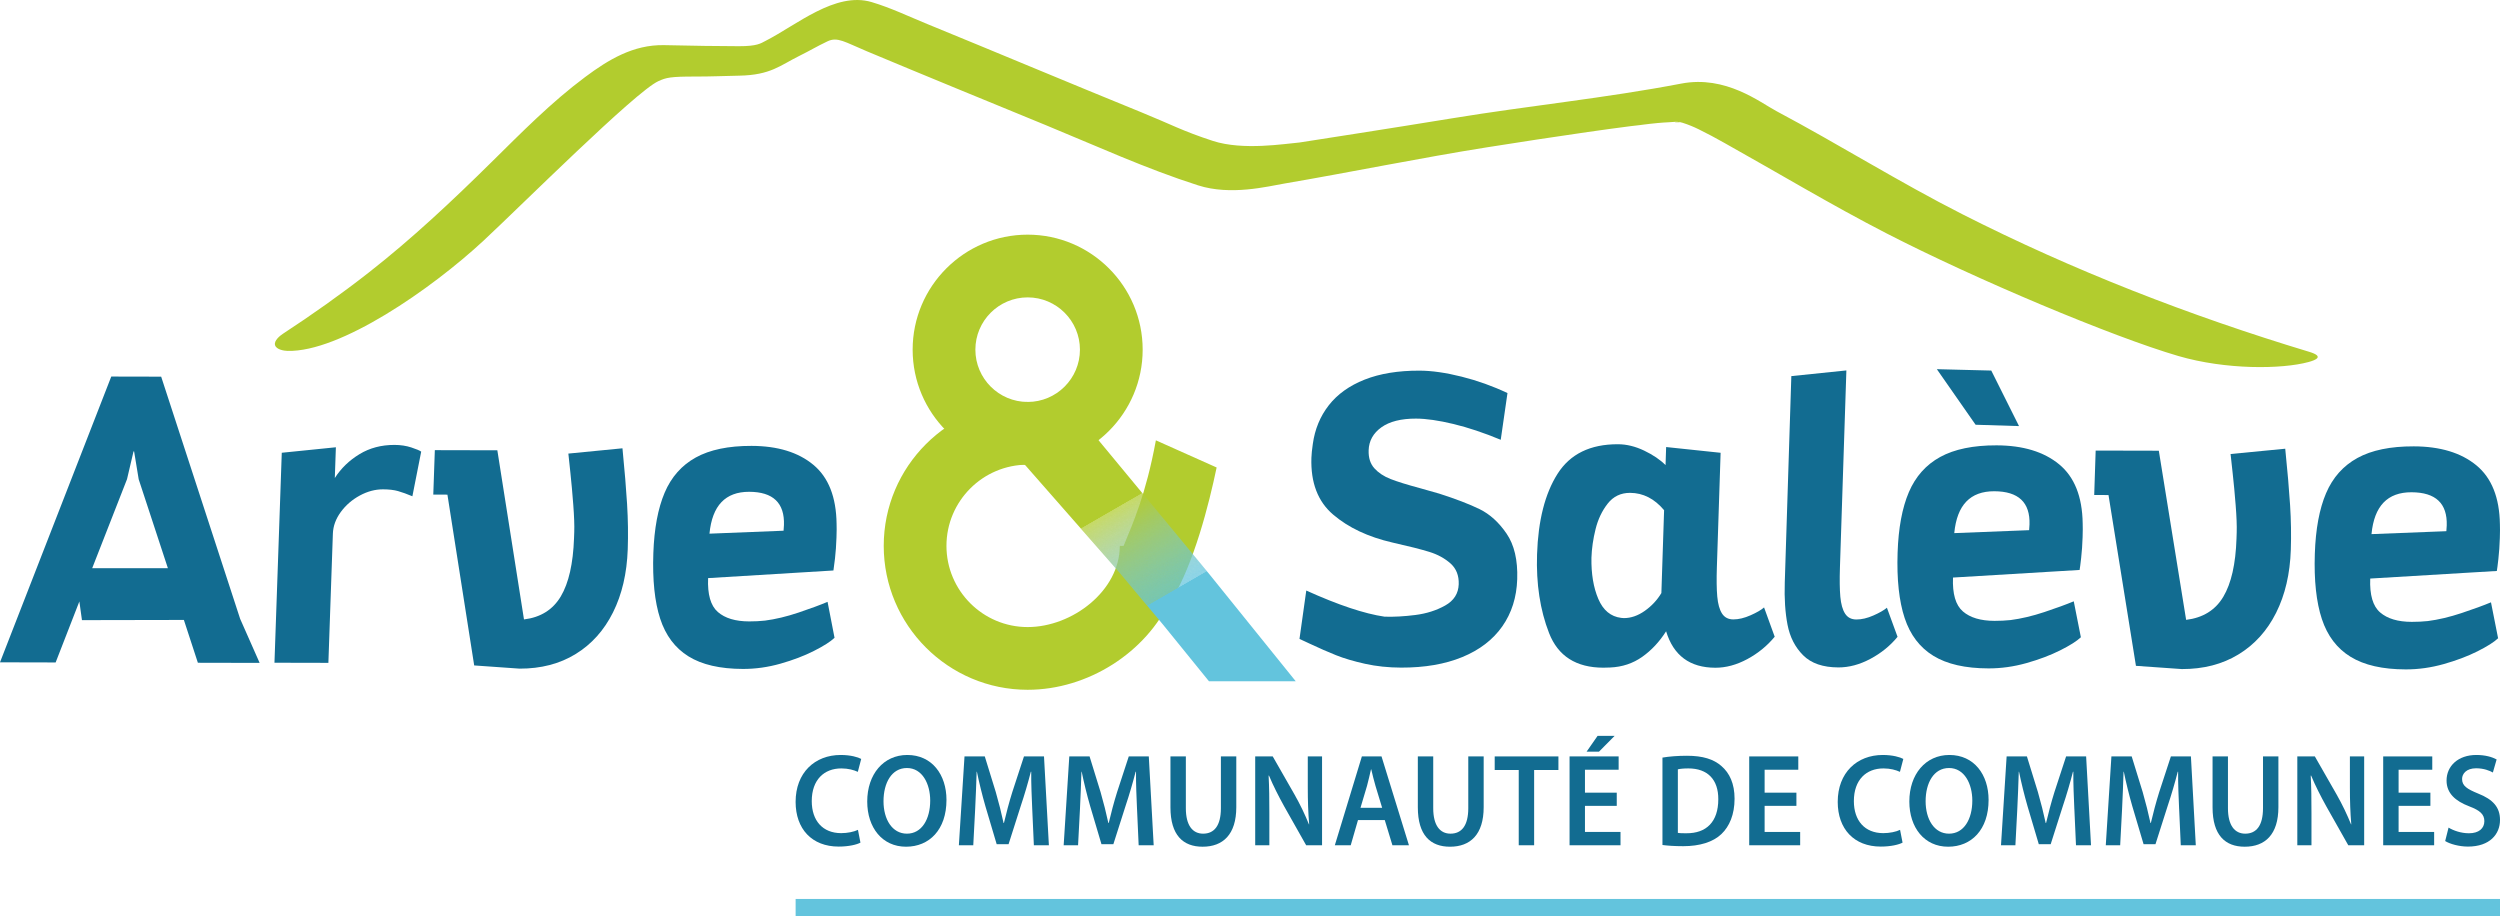 <?xml version="1.0" encoding="UTF-8"?>
<svg id="Calque_1" data-name="Calque 1" xmlns="http://www.w3.org/2000/svg" xmlns:xlink="http://www.w3.org/1999/xlink" viewBox="0 0 416.93 152.786">
  <defs>
    <clipPath id="clippath">
      <polygon points="194.784 87.406 180.569 70.232 170.69 77.247 186.902 95.723 193.936 104.142 201.619 113.612 216.088 113.612 201.819 95.924 194.784 87.406" style="fill: none;"/>
    </clipPath>
  </defs>
  <path d="M80.701,40.078c6.062-5.633,25.334-24.859,29.106-26.548,1.291-.578,1.902-.772,6.23-.764,2.416,.005,4.853-.1,7.271-.148,5.227-.102,6.797-1.713,9.99-3.293,1.93-.955,2.763-1.505,4.706-2.433,1.669-.797,2.88,.116,6.543,1.651,9.921,4.157,19.88,8.224,29.829,12.315,8.412,3.46,16.764,7.287,25.434,10.055,5.456,1.742,11.54,.185,14.391-.302,10.846-1.852,22.913-4.32,33.781-6.041,5.609-.888,11.221-1.754,16.842-2.558,2.375-.34,4.752-.669,7.132-.974,.971-.125,1.958-.2,2.924-.36-1.921,.319-.333,.04,.138-.011,.48-.052,.959-.102,1.439-.149,1.258-.122,2.525-.142,3.78-.257-2.98,.271,2.562,.063-.585,.003,.178,.003,.355,.025,.532,.046-1.253-.148-.253-.039,.443,.174,.483,.148,.956,.329,1.424,.519,.148,.06,1.063,.459,.59,.247-.448-.201,.481,.229,.66,.316,1.444,.702,2.855,1.473,4.257,2.257,9.012,5.036,17.844,10.354,27.028,15.081,14.878,7.658,37.714,17.259,48.703,20.469,7.913,2.312,17.221,2.222,21.715,1.003,1.233-.335,2.657-.933,.105-1.703-19.902-6.009-39.33-13.549-57.875-22.962-10.538-5.349-20.535-11.625-30.957-17.169-2.76-1.468-8.457-6.026-15.88-4.603-12.652,2.425-25.509,3.702-38.218,5.791-9.458,1.555-25.46,4.035-25.46,4.035-2.401,.2-9.408,1.377-14.441-.263-5.104-1.663-6.914-2.731-11.886-4.754-11.933-4.855-23.806-9.853-35.729-14.732-3.058-1.251-6.138-2.731-9.311-3.671-6.052-1.793-12.55,3.88-17.747,6.508-.71,.359-1.293,.862-4.397,.853-1.31-.004-3.93-.025-5.734-.051-2.26-.033-4.52-.093-6.781-.128-5.071-.078-9.187,2.399-13.094,5.31-5.655,4.212-10.614,9.254-15.621,14.194-6.552,6.466-13.258,12.774-20.516,18.449-4.607,3.602-9.381,6.982-14.276,10.182-.474,.31-1.521,1.133-1.319,1.885,.205,.764,1.514,.958,2.085,.973,8.743,.232,23.938-10.253,32.749-18.44Z" style="fill: #b2cc2e;"/>
  <g>
    <g>
      <path d="M0,110.455L18.556,62.798l8.322,.018,13.17,40.386,3.251,7.35-10.299-.022-2.334-7.142-16.997,.033-.433-3.118-3.957,10.175-9.279-.022Zm23.128-30.533l-.763-4.643h-.096l-1.087,4.639-5.809,14.845,12.626-.006-4.872-14.835Z" style="fill: #126c91;"/>
      <path d="M66.412,81.906c-.694-.198-1.542-.297-2.54-.299-1.297-.002-2.584,.34-3.863,1.031-1.278,.692-2.337,1.605-3.173,2.747s-1.277,2.346-1.321,3.615l-.749,21.545-8.992-.02,1.218-35.017,9.024-.916-.178,5.128c1.034-1.615,2.403-2.939,4.108-3.973,1.704-1.039,3.651-1.552,5.842-1.548,1.02,.002,1.954,.143,2.806,.422,.851,.279,1.401,.513,1.65,.699l-1.47,7.444c-.88-.371-1.668-.656-2.361-.855Z" style="fill: #126c91;"/>
      <path d="M104.583,84.119c.156,2.564,.19,5.057,.107,7.483-.141,4.018-.958,7.525-2.454,10.523-1.497,3-3.575,5.318-6.235,6.949-2.662,1.635-5.778,2.444-9.348,2.436l-7.571-.534-4.464-28.484-2.358-.006,.258-7.413,10.425,.024,4.442,28.207c2.776-.34,4.823-1.623,6.144-3.847,1.322-2.226,2.055-5.462,2.203-9.711l.037-1.041c.038-1.083-.016-2.591-.163-4.521-.145-1.929-.307-3.711-.482-5.352-.177-1.639-.289-2.703-.338-3.187l9.023-.882c.361,3.674,.619,6.792,.775,9.356Z" style="fill: #126c91;"/>
      <path d="M119.714,102.062c1.198,1.041,2.934,1.566,5.209,1.572,.935,.002,1.818-.043,2.65-.134,1.751-.226,3.617-.672,5.596-1.338,1.978-.666,3.593-1.261,4.845-1.79l1.163,5.996c-.682,.646-1.829,1.377-3.44,2.189-1.613,.817-3.464,1.523-5.559,2.12-2.093,.597-4.182,.888-6.264,.884-3.827-.008-6.859-.707-9.094-2.098-2.239-1.391-3.814-3.491-4.725-6.297-.912-2.808-1.291-6.44-1.136-10.898,.143-4.11,.771-7.474,1.883-10.093,1.111-2.617,2.841-4.574,5.194-5.876,2.35-1.299,5.451-1.945,9.298-1.937,4.358,.01,7.796,1.063,10.317,3.161,2.521,2.096,3.81,5.371,3.868,9.827,.024,.532,.016,1.305-.018,2.322-.043,1.246-.126,2.401-.246,3.462-.122,1.063-.21,1.731-.261,2.008l-20.9,1.271c-.115,2.725,.425,4.607,1.621,5.65Zm11.027-14.486c.128-3.694-1.805-5.55-5.801-5.558-1.978-.004-3.516,.57-4.62,1.723-1.103,1.151-1.771,2.904-2.001,5.259l12.357-.491c.027-.208,.051-.519,.065-.933Z" style="fill: #126c91;"/>
    </g>
    <path d="M230.919,102.845c1.566,.049,3.277-.045,5.132-.283,1.855-.236,3.509-.766,4.963-1.58s2.208-1.998,2.259-3.546c.049-1.454-.409-2.611-1.367-3.468-.961-.853-2.138-1.499-3.529-1.929-1.393-.432-3.444-.949-6.151-1.558-4.053-.931-7.352-2.487-9.9-4.666-2.55-2.175-3.756-5.33-3.621-9.464,.02-.623,.1-1.397,.236-2.32,.34-2.448,1.224-4.593,2.66-6.438,1.436-1.841,3.426-3.269,5.971-4.281,2.546-1.008,5.593-1.509,9.136-1.499,2.061,.004,4.411,.338,7.055,1.004,2.639,.662,5.189,1.574,7.641,2.735l-1.124,7.792c-2.798-1.161-5.428-2.041-7.888-2.635-2.462-.593-4.542-.894-6.238-.898-2.491-.006-4.417,.481-5.782,1.456-1.362,.982-2.071,2.255-2.122,3.825-.041,1.246,.275,2.246,.949,3,.674,.749,1.572,1.348,2.696,1.79,1.124,.442,2.772,.953,4.941,1.536,1.536,.42,2.599,.721,3.193,.906,2.764,.886,5.002,1.745,6.715,2.58,1.711,.837,3.214,2.195,4.505,4.083,1.291,1.882,1.884,4.419,1.78,7.607-.098,3.024-.931,5.648-2.495,7.876-1.566,2.224-3.788,3.927-6.66,5.108-2.874,1.183-6.275,1.77-10.205,1.76-2.126-.006-4.134-.218-6.02-.637-1.888-.422-3.499-.896-4.835-1.432s-2.819-1.183-4.446-1.949l-1.65-.768,1.132-8.067c5.334,2.413,9.69,3.865,13.067,4.36Z" style="fill: #126c91;"/>
    <path d="M286.394,99.497c.11,1.236,.375,2.179,.792,2.825,.42,.65,1.049,.976,1.886,.978,.882,.002,1.839-.228,2.874-.688,1.035-.458,1.786-.896,2.25-1.31l1.774,4.888c-1.255,1.521-2.778,2.764-4.568,3.731-1.794,.963-3.572,1.444-5.332,1.44-4.252-.01-6.988-2.037-8.21-6.081-1.112,1.754-2.442,3.177-3.99,4.269-1.55,1.094-3.324,1.684-5.326,1.772-.259,.022-.646,.033-1.161,.031-4.531-.01-7.546-1.935-9.041-5.772-1.497-3.837-2.165-8.216-2.004-13.132,.185-5.658,1.326-10.134,3.419-13.431,2.096-3.299,5.452-4.941,10.069-4.929,1.44,.002,2.898,.358,4.379,1.065,1.479,.709,2.666,1.513,3.562,2.417l.098-3.016,9.085,.959-.623,19.05c-.067,2.055-.045,3.701,.065,4.935Zm-14.543-17.303c-1.548-.002-2.79,.595-3.733,1.794-.941,1.2-1.615,2.615-2.022,4.257-.407,1.635-.637,3.23-.688,4.778-.045,2.678,.336,4.965,1.145,6.861,.806,1.894,2.079,2.947,3.81,3.161l.452,.037c1.179,.002,2.342-.399,3.485-1.206,1.143-.804,2.067-1.796,2.772-2.971l.452-13.82c-1.613-1.921-3.505-2.884-5.672-2.89Z" style="fill: #126c91;"/>
    <path d="M306.915,99.513c.112,1.236,.375,2.177,.794,2.825s1.047,.973,1.884,.976c.882,.002,1.829-.222,2.841-.67,1.016-.448,1.766-.88,2.25-1.293l1.774,4.853c-1.23,1.501-2.743,2.725-4.533,3.678-1.792,.955-3.57,1.43-5.33,1.426-2.578-.006-4.538-.682-5.88-2.024s-2.208-3.035-2.603-5.079-.55-4.397-.462-7.051l1.094-34.429,9.181-.947-1.073,32.8c-.067,2.055-.047,3.701,.063,4.937Z" style="fill: #126c91;"/>
    <path d="M327.359,101.97c1.21,1.043,2.965,1.566,5.265,1.572,.945,.002,1.835-.043,2.678-.132,1.768-.228,3.652-.674,5.65-1.338,1.996-.666,3.627-1.261,4.892-1.788l1.187,5.994c-.686,.646-1.843,1.377-3.47,2.193-1.627,.813-3.497,1.519-5.611,2.116-2.114,.595-4.224,.89-6.328,.884-3.865-.008-6.931-.709-9.193-2.102-2.263-1.389-3.859-3.489-4.786-6.297-.929-2.806-1.322-6.438-1.175-10.894,.134-4.112,.76-7.476,1.876-10.095,1.118-2.617,2.863-4.574,5.236-5.876,2.373-1.299,5.501-1.943,9.389-1.935,4.403,.012,7.88,1.065,10.434,3.161,2.55,2.096,3.859,5.373,3.931,9.829,.024,.532,.02,1.305-.012,2.322-.041,1.246-.122,2.401-.242,3.464-.12,1.061-.208,1.731-.259,2.006l-21.114,1.267c-.108,2.725,.44,4.609,1.654,5.65Zm9.356-30.91l-7.242-.224-6.462-9.267,9.077,.23,4.627,9.26Zm1.749,16.421c.12-3.694-1.839-5.544-5.876-5.554-1.998-.004-3.552,.566-4.664,1.721-1.11,1.151-1.782,2.904-2.008,5.261l12.484-.491c.026-.208,.049-.519,.063-.937Z" style="fill: #126c91;"/>
    <path d="M381.921,84.194c.161,2.562,.204,5.057,.124,7.48-.13,4.018-.951,7.527-2.454,10.525-1.505,3-3.601,5.314-6.285,6.945-2.684,1.635-5.831,2.448-9.438,2.438l-7.652-.538-4.576-28.484-2.383-.006,.242-7.411,10.533,.024,4.554,28.209c2.802-.342,4.87-1.623,6.199-3.849,1.328-2.224,2.061-5.462,2.202-9.711l.033-1.039c.037-1.086-.022-2.593-.173-4.521-.151-1.927-.318-3.713-.501-5.354-.183-1.637-.297-2.701-.348-3.185l9.116-.882c.375,3.676,.642,6.794,.806,9.358Z" style="fill: #126c91;"/>
    <path d="M396.941,102.137c1.21,1.043,2.965,1.568,5.265,1.572,.945,.002,1.835-.043,2.678-.132,1.768-.226,3.652-.672,5.65-1.338,1.996-.666,3.627-1.261,4.892-1.788l1.187,5.994c-.686,.648-1.843,1.377-3.47,2.193-1.627,.815-3.497,1.519-5.611,2.116-2.114,.595-4.224,.89-6.328,.884-3.865-.008-6.931-.709-9.193-2.102-2.263-1.387-3.859-3.489-4.786-6.295-.929-2.808-1.322-6.44-1.175-10.896,.134-4.112,.76-7.476,1.876-10.093,1.118-2.619,2.863-4.576,5.236-5.876,2.373-1.301,5.501-1.945,9.389-1.935,4.403,.01,7.88,1.063,10.434,3.159,2.55,2.096,3.859,5.373,3.931,9.829,.024,.532,.02,1.305-.012,2.322-.041,1.246-.122,2.401-.242,3.464-.12,1.061-.208,1.731-.259,2.008l-21.114,1.265c-.108,2.725,.44,4.611,1.654,5.65Zm11.106-14.486c.12-3.694-1.839-5.546-5.876-5.556-1.998-.004-3.552,.566-4.664,1.721-1.11,1.153-1.782,2.904-2.008,5.261l12.484-.489c.026-.208,.049-.519,.063-.937Z" style="fill: #126c91;"/>
  </g>
  <g>
    <path d="M187.388,91.035h-.639c0,7.468-7.899,13.542-15.365,13.542s-13.541-6.075-13.541-13.543,6.075-13.541,13.541-13.541v-10.462c-13.234,0-24.002,10.767-24.002,24.002s10.768,24.004,24.002,24.004c10.074,0,19.769-6.242,23.829-15.059l.174,.128c3.74-6.192,6.213-15.914,7.514-22.142l-10.131-4.529c-1.677,9.134-3.879,13.915-5.381,17.599Z" style="fill: #b2cc2e;"/>
    <g style="clip-path: url(#clippath);">
      <polygon points="193.352 70.232 197.853 78.029 176.087 90.596 170.69 81.247 170.69 70.232 193.352 70.232" style="fill: #b2cc2e;"/>
      <rect x="174.424" y="84.307" width="25.133" height=".081" transform="translate(-17.122 104.796) rotate(-30)" style="fill: #b2cc2e;"/>
      <rect x="174.465" y="84.378" width="25.133" height=".081" transform="translate(-17.152 104.825) rotate(-30)" style="fill: #b1cc30;"/>
      <rect x="174.505" y="84.448" width="25.133" height=".081" transform="translate(-17.181 104.855) rotate(-30)" style="fill: #b1cc32;"/>
      <rect x="174.546" y="84.519" width="25.133" height=".081" transform="translate(-17.211 104.885) rotate(-30)" style="fill: #b1cc33;"/>
      <rect x="174.587" y="84.589" width="25.133" height=".081" transform="translate(-17.241 104.915) rotate(-30)" style="fill: #b0cc35;"/>
      <rect x="174.627" y="84.659" width="25.133" height=".081" transform="translate(-17.271 104.945) rotate(-30)" style="fill: #b0cc36;"/>
      <rect x="174.668" y="84.73" width="25.133" height=".081" transform="translate(-17.3 104.974) rotate(-30)" style="fill: #b0cc38;"/>
      <rect x="174.709" y="84.8" width="25.133" height=".081" transform="translate(-17.33 105.004) rotate(-30)" style="fill: #afcb39;"/>
      <rect x="174.749" y="84.871" width="25.133" height=".081" transform="translate(-17.36 105.034) rotate(-30)" style="fill: #afcb3b;"/>
      <rect x="174.79" y="84.941" width="25.133" height=".081" transform="translate(-17.39 105.063) rotate(-30)" style="fill: #afcb3c;"/>
      <rect x="174.83" y="85.011" width="25.133" height=".081" transform="translate(-17.419 105.094) rotate(-30)" style="fill: #aecb3e;"/>
      <rect x="174.871" y="85.082" width="25.133" height=".081" transform="translate(-17.449 105.123) rotate(-30)" style="fill: #aecb3f;"/>
      <rect x="174.912" y="85.152" width="25.133" height=".081" transform="translate(-17.479 105.153) rotate(-30)" style="fill: #aecb41;"/>
      <rect x="174.952" y="85.223" width="25.133" height=".081" transform="translate(-17.509 105.183) rotate(-30)" style="fill: #adcb42;"/>
      <rect x="174.993" y="85.293" width="25.133" height=".081" transform="translate(-17.539 105.212) rotate(-30)" style="fill: #adcb43;"/>
      <rect x="175.034" y="85.363" width="25.133" height=".081" transform="translate(-17.568 105.242) rotate(-30)" style="fill: #adcb45;"/>
      <rect x="175.074" y="85.434" width="25.133" height=".081" transform="translate(-17.598 105.271) rotate(-30)" style="fill: #accb46;"/>
      <rect x="175.115" y="85.504" width="25.133" height=".081" transform="translate(-17.628 105.302) rotate(-30)" style="fill: #accb47;"/>
      <rect x="175.156" y="85.575" width="25.133" height=".081" transform="translate(-17.658 105.331) rotate(-30)" style="fill: #accb49;"/>
      <rect x="175.196" y="85.645" width="25.133" height=".081" transform="translate(-17.687 105.361) rotate(-30)" style="fill: #abcb4a;"/>
      <rect x="175.237" y="85.715" width="25.133" height=".081" transform="translate(-17.717 105.391) rotate(-30)" style="fill: #abcb4b;"/>
      <rect x="175.278" y="85.786" width="25.133" height=".081" transform="translate(-17.747 105.421) rotate(-30)" style="fill: #abcb4d;"/>
      <rect x="175.318" y="85.856" width="25.133" height=".081" transform="translate(-17.777 105.45) rotate(-30)" style="fill: #aacb4e;"/>
      <rect x="175.359" y="85.927" width="25.133" height=".081" transform="translate(-17.806 105.48) rotate(-30)" style="fill: #aacb4f;"/>
      <rect x="175.399" y="85.997" width="25.133" height=".081" transform="translate(-17.836 105.51) rotate(-30)" style="fill: #aaca50;"/>
      <rect x="175.44" y="86.067" width="25.133" height=".081" transform="translate(-17.866 105.54) rotate(-30)" style="fill: #a9ca52;"/>
      <rect x="175.481" y="86.138" width="25.133" height=".081" transform="translate(-17.896 105.569) rotate(-30)" style="fill: #a9ca53;"/>
      <rect x="175.521" y="86.208" width="25.133" height=".081" transform="translate(-17.925 105.599) rotate(-30)" style="fill: #a9ca54;"/>
      <rect x="175.562" y="86.279" width="25.133" height=".081" transform="translate(-17.955 105.629) rotate(-30)" style="fill: #a8ca55;"/>
      <rect x="175.603" y="86.349" width="25.133" height=".081" transform="translate(-17.985 105.659) rotate(-30)" style="fill: #a8ca57;"/>
      <rect x="175.643" y="86.419" width="25.133" height=".081" transform="translate(-18.015 105.688) rotate(-30)" style="fill: #a8ca58;"/>
      <rect x="175.684" y="86.49" width="25.133" height=".081" transform="translate(-18.044 105.718) rotate(-30)" style="fill: #a7ca59;"/>
      <rect x="175.725" y="86.56" width="25.133" height=".081" transform="translate(-18.074 105.748) rotate(-30)" style="fill: #a7ca5a;"/>
      <rect x="175.765" y="86.631" width="25.133" height=".081" transform="translate(-18.104 105.778) rotate(-30)" style="fill: #a6ca5c;"/>
      <rect x="175.806" y="86.701" width="25.133" height=".081" transform="translate(-18.134 105.807) rotate(-30)" style="fill: #a6ca5d;"/>
      <rect x="175.847" y="86.771" width="25.133" height=".081" transform="translate(-18.163 105.837) rotate(-30)" style="fill: #a6ca5e;"/>
      <rect x="175.887" y="86.842" width="25.133" height=".081" transform="translate(-18.193 105.867) rotate(-30)" style="fill: #a5ca5f;"/>
      <rect x="175.928" y="86.912" width="25.133" height=".081" transform="translate(-18.223 105.897) rotate(-30)" style="fill: #a5ca60;"/>
      <rect x="175.969" y="86.983" width="25.133" height=".081" transform="translate(-18.253 105.927) rotate(-30)" style="fill: #a5ca62;"/>
      <rect x="176.009" y="87.053" width="25.133" height=".081" transform="translate(-18.282 105.957) rotate(-30)" style="fill: #a4ca63;"/>
      <rect x="176.05" y="87.123" width="25.133" height=".081" transform="translate(-18.312 105.986) rotate(-30)" style="fill: #a4ca64;"/>
      <rect x="176.09" y="87.194" width="25.133" height=".081" transform="translate(-18.342 106.016) rotate(-30)" style="fill: #a3ca65;"/>
      <rect x="176.131" y="87.264" width="25.133" height=".081" transform="translate(-18.372 106.046) rotate(-30)" style="fill: #a3ca66;"/>
      <rect x="176.172" y="87.335" width="25.133" height=".081" transform="translate(-18.401 106.075) rotate(-30)" style="fill: #a3ca67;"/>
      <rect x="176.212" y="87.405" width="25.133" height=".081" transform="translate(-18.431 106.105) rotate(-30)" style="fill: #a2ca68;"/>
      <rect x="176.253" y="87.475" width="25.133" height=".081" transform="translate(-18.461 106.135) rotate(-30)" style="fill: #a2ca6a;"/>
      <rect x="176.294" y="87.546" width="25.133" height=".081" transform="translate(-18.491 106.165) rotate(-30)" style="fill: #a2ca6b;"/>
      <rect x="176.334" y="87.616" width="25.133" height=".081" transform="translate(-18.52 106.194) rotate(-30)" style="fill: #a1ca6c;"/>
      <rect x="176.375" y="87.687" width="25.133" height=".081" transform="translate(-18.55 106.224) rotate(-30)" style="fill: #a1ca6d;"/>
      <rect x="176.416" y="87.757" width="25.133" height=".081" transform="translate(-18.58 106.254) rotate(-30)" style="fill: #a0ca6e;"/>
      <rect x="176.456" y="87.827" width="25.133" height=".081" transform="translate(-18.61 106.284) rotate(-30)" style="fill: #a0c96f;"/>
      <rect x="176.497" y="87.898" width="25.133" height=".081" transform="translate(-18.639 106.313) rotate(-30)" style="fill: #a0c970;"/>
      <rect x="176.538" y="87.968" width="25.133" height=".081" transform="translate(-18.669 106.343) rotate(-30)" style="fill: #9fc971;"/>
      <rect x="176.578" y="88.039" width="25.133" height=".081" transform="translate(-18.699 106.374) rotate(-30)" style="fill: #9fc972;"/>
      <rect x="176.619" y="88.109" width="25.133" height=".081" transform="translate(-18.729 106.402) rotate(-30)" style="fill: #9fc973;"/>
      <rect x="176.659" y="88.179" width="25.133" height=".081" transform="translate(-18.758 106.432) rotate(-30)" style="fill: #9ec974;"/>
      <rect x="176.7" y="88.25" width="25.133" height=".081" transform="translate(-18.788 106.462) rotate(-30)" style="fill: #9ec976;"/>
      <rect x="176.741" y="88.32" width="25.133" height=".081" transform="translate(-18.818 106.492) rotate(-30)" style="fill: #9dc977;"/>
      <rect x="176.781" y="88.391" width="25.133" height=".081" transform="translate(-18.848 106.522) rotate(-30)" style="fill: #9dc978;"/>
      <rect x="176.822" y="88.461" width="25.133" height=".081" transform="translate(-18.877 106.551) rotate(-30)" style="fill: #9dc979;"/>
      <rect x="176.863" y="88.531" width="25.133" height=".081" transform="translate(-18.907 106.581) rotate(-30)" style="fill: #9cc97a;"/>
      <rect x="176.903" y="88.602" width="25.133" height=".081" transform="translate(-18.937 106.611) rotate(-30)" style="fill: #9cc97b;"/>
      <rect x="176.944" y="88.672" width="25.133" height=".081" transform="translate(-18.967 106.64) rotate(-30)" style="fill: #9cc97c;"/>
      <rect x="176.985" y="88.743" width="25.133" height=".081" transform="translate(-18.997 106.67) rotate(-30)" style="fill: #9bc97d;"/>
      <rect x="177.025" y="88.813" width="25.133" height=".081" transform="translate(-19.026 106.7) rotate(-30)" style="fill: #9bc97e;"/>
      <rect x="177.066" y="88.883" width="25.133" height=".081" transform="translate(-19.056 106.73) rotate(-30)" style="fill: #9ac97f;"/>
      <rect x="177.107" y="88.954" width="25.133" height=".081" transform="translate(-19.086 106.76) rotate(-30)" style="fill: #9ac980;"/>
      <rect x="177.147" y="89.024" width="25.133" height=".081" transform="translate(-19.116 106.789) rotate(-30)" style="fill: #9ac981;"/>
      <rect x="177.188" y="89.095" width="25.133" height=".081" transform="translate(-19.145 106.82) rotate(-30)" style="fill: #99c982;"/>
      <rect x="177.229" y="89.165" width="25.133" height=".081" transform="translate(-19.175 106.849) rotate(-30)" style="fill: #99c983;"/>
      <rect x="177.269" y="89.235" width="25.133" height=".081" transform="translate(-19.205 106.878) rotate(-30)" style="fill: #98c984;"/>
      <rect x="177.31" y="89.306" width="25.133" height=".081" transform="translate(-19.235 106.908) rotate(-30)" style="fill: #98c985;"/>
      <rect x="177.35" y="89.376" width="25.133" height=".081" transform="translate(-19.264 106.938) rotate(-30)" style="fill: #98c986;"/>
      <rect x="177.391" y="89.447" width="25.133" height=".081" transform="translate(-19.294 106.968) rotate(-30)" style="fill: #97c987;"/>
      <rect x="177.432" y="89.517" width="25.133" height=".081" transform="translate(-19.324 106.998) rotate(-30)" style="fill: #97c988;"/>
      <rect x="177.472" y="89.587" width="25.133" height=".081" transform="translate(-19.354 107.027) rotate(-30)" style="fill: #96c989;"/>
      <rect x="177.513" y="89.658" width="25.133" height=".081" transform="translate(-19.383 107.057) rotate(-30)" style="fill: #96c98a;"/>
      <rect x="177.554" y="89.728" width="25.133" height=".081" transform="translate(-19.413 107.086) rotate(-30)" style="fill: #96c98b;"/>
      <rect x="177.594" y="89.799" width="25.133" height=".081" transform="translate(-19.443 107.117) rotate(-30)" style="fill: #95c98c;"/>
      <rect x="177.635" y="89.869" width="25.133" height=".081" transform="translate(-19.473 107.146) rotate(-30)" style="fill: #95c98c;"/>
      <rect x="177.676" y="89.939" width="25.133" height=".081" transform="translate(-19.502 107.176) rotate(-30)" style="fill: #94c98d;"/>
      <rect x="177.716" y="90.01" width="25.133" height=".081" transform="translate(-19.532 107.206) rotate(-30)" style="fill: #94c98e;"/>
      <rect x="177.757" y="90.08" width="25.133" height=".081" transform="translate(-19.562 107.237) rotate(-30)" style="fill: #94c98f;"/>
      <rect x="177.798" y="90.151" width="25.133" height=".081" transform="translate(-19.592 107.265) rotate(-30)" style="fill: #93c990;"/>
      <rect x="177.838" y="90.221" width="25.133" height=".081" transform="translate(-19.621 107.295) rotate(-30)" style="fill: #93c991;"/>
      <rect x="177.879" y="90.291" width="25.133" height=".081" transform="translate(-19.651 107.324) rotate(-30)" style="fill: #92c992;"/>
      <rect x="177.92" y="90.362" width="25.133" height=".081" transform="translate(-19.681 107.355) rotate(-30)" style="fill: #92c993;"/>
      <rect x="177.96" y="90.432" width="25.133" height=".081" transform="translate(-19.711 107.384) rotate(-30)" style="fill: #92c994;"/>
      <rect x="178.001" y="90.503" width="25.133" height=".081" transform="translate(-19.74 107.414) rotate(-30)" style="fill: #91c895;"/>
      <rect x="178.041" y="90.573" width="25.133" height=".081" transform="translate(-19.77 107.444) rotate(-30)" style="fill: #91c896;"/>
      <rect x="178.082" y="90.643" width="25.133" height=".081" transform="translate(-19.8 107.474) rotate(-30)" style="fill: #90c896;"/>
      <rect x="178.123" y="90.714" width="25.133" height=".081" transform="translate(-19.83 107.504) rotate(-30)" style="fill: #90c897;"/>
      <rect x="178.163" y="90.784" width="25.133" height=".081" transform="translate(-19.859 107.533) rotate(-30)" style="fill: #90c898;"/>
      <rect x="178.204" y="90.855" width="25.133" height=".081" transform="translate(-19.889 107.562) rotate(-30)" style="fill: #8fc899;"/>
      <rect x="178.245" y="90.925" width="25.133" height=".081" transform="translate(-19.919 107.593) rotate(-30)" style="fill: #8fc89a;"/>
      <rect x="178.285" y="90.995" width="25.133" height=".081" transform="translate(-19.949 107.623) rotate(-30)" style="fill: #8ec89b;"/>
      <rect x="178.326" y="91.066" width="25.133" height=".081" transform="translate(-19.978 107.652) rotate(-30)" style="fill: #8ec89c;"/>
      <rect x="178.367" y="91.136" width="25.133" height=".081" transform="translate(-20.008 107.683) rotate(-30)" style="fill: #8ec89c;"/>
      <rect x="178.407" y="91.207" width="25.133" height=".081" transform="translate(-20.038 107.712) rotate(-30)" style="fill: #8dc89d;"/>
      <rect x="178.448" y="91.277" width="25.133" height=".081" transform="translate(-20.068 107.742) rotate(-30)" style="fill: #8dc89e;"/>
      <rect x="178.489" y="91.347" width="25.133" height=".081" transform="translate(-20.097 107.771) rotate(-30)" style="fill: #8cc89f;"/>
      <rect x="178.529" y="91.418" width="25.133" height=".081" transform="translate(-20.127 107.801) rotate(-30)" style="fill: #8cc8a0;"/>
      <rect x="178.57" y="91.488" width="25.133" height=".081" transform="translate(-20.157 107.831) rotate(-30)" style="fill: #8cc8a0;"/>
      <rect x="178.61" y="91.559" width="25.133" height=".081" transform="translate(-20.187 107.861) rotate(-30)" style="fill: #8bc8a1;"/>
      <rect x="178.651" y="91.629" width="25.133" height=".081" transform="translate(-20.216 107.89) rotate(-30)" style="fill: #8bc8a2;"/>
      <rect x="178.692" y="91.699" width="25.133" height=".081" transform="translate(-20.246 107.92) rotate(-30)" style="fill: #8ac8a3;"/>
      <rect x="178.732" y="91.77" width="25.133" height=".081" transform="translate(-20.276 107.95) rotate(-30)" style="fill: #8ac8a4;"/>
      <rect x="178.773" y="91.84" width="25.133" height=".081" transform="translate(-20.306 107.98) rotate(-30)" style="fill: #89c8a4;"/>
      <rect x="178.814" y="91.911" width="25.133" height=".081" transform="translate(-20.336 108.009) rotate(-30)" style="fill: #89c8a5;"/>
      <rect x="178.854" y="91.981" width="25.133" height=".081" transform="translate(-20.365 108.039) rotate(-30)" style="fill: #89c8a6;"/>
      <rect x="178.895" y="92.051" width="25.133" height=".081" transform="translate(-20.395 108.069) rotate(-30)" style="fill: #88c8a7;"/>
      <rect x="178.936" y="92.122" width="25.133" height=".081" transform="translate(-20.425 108.1) rotate(-30)" style="fill: #88c8a8;"/>
      <rect x="178.976" y="92.192" width="25.133" height=".081" transform="translate(-20.454 108.128) rotate(-30)" style="fill: #88c8a8;"/>
      <rect x="179.017" y="92.263" width="25.133" height=".081" transform="translate(-20.484 108.158) rotate(-30)" style="fill: #87c8a9;"/>
      <rect x="179.058" y="92.333" width="25.133" height=".081" transform="translate(-20.514 108.188) rotate(-30)" style="fill: #87c8aa;"/>
      <rect x="179.098" y="92.403" width="25.133" height=".081" transform="translate(-20.544 108.218) rotate(-30)" style="fill: #86c8ab;"/>
      <rect x="179.139" y="92.474" width="25.133" height=".081" transform="translate(-20.574 108.247) rotate(-30)" style="fill: #86c8ac;"/>
      <rect x="179.18" y="92.544" width="25.133" height=".081" transform="translate(-20.603 108.277) rotate(-30)" style="fill: #85c8ac;"/>
      <rect x="179.22" y="92.615" width="25.133" height=".081" transform="translate(-20.633 108.307) rotate(-30)" style="fill: #85c8ad;"/>
      <rect x="179.261" y="92.685" width="25.133" height=".081" transform="translate(-20.663 108.337) rotate(-30)" style="fill: #85c7ae;"/>
      <rect x="179.301" y="92.755" width="25.133" height=".081" transform="translate(-20.693 108.366) rotate(-30)" style="fill: #84c7af;"/>
      <rect x="179.342" y="92.826" width="25.133" height=".081" transform="translate(-20.722 108.396) rotate(-30)" style="fill: #84c7af;"/>
      <rect x="179.383" y="92.896" width="25.133" height=".081" transform="translate(-20.752 108.426) rotate(-30)" style="fill: #83c7b0;"/>
      <rect x="179.423" y="92.967" width="25.133" height=".081" transform="translate(-20.782 108.455) rotate(-30)" style="fill: #83c7b1;"/>
      <rect x="179.464" y="93.037" width="25.133" height=".081" transform="translate(-20.812 108.485) rotate(-30)" style="fill: #83c7b2;"/>
      <rect x="179.505" y="93.107" width="25.133" height=".081" transform="translate(-20.841 108.515) rotate(-30)" style="fill: #82c7b2;"/>
      <rect x="179.545" y="93.178" width="25.133" height=".081" transform="translate(-20.871 108.546) rotate(-30)" style="fill: #82c7b3;"/>
      <rect x="179.586" y="93.248" width="25.133" height=".081" transform="translate(-20.901 108.575) rotate(-30)" style="fill: #81c7b4;"/>
      <rect x="179.627" y="93.319" width="25.133" height=".081" transform="translate(-20.931 108.604) rotate(-30)" style="fill: #81c7b4;"/>
      <rect x="179.667" y="93.389" width="25.133" height=".081" transform="translate(-20.96 108.634) rotate(-30)" style="fill: #80c7b5;"/>
      <rect x="179.708" y="93.459" width="25.133" height=".081" transform="translate(-20.99 108.664) rotate(-30)" style="fill: #80c7b6;"/>
      <rect x="179.749" y="93.53" width="25.133" height=".081" transform="translate(-21.02 108.693) rotate(-30)" style="fill: #80c7b6;"/>
      <rect x="179.789" y="93.6" width="25.133" height=".081" transform="translate(-21.05 108.723) rotate(-30)" style="fill: #7fc7b7;"/>
      <rect x="179.83" y="93.671" width="25.133" height=".081" transform="translate(-21.079 108.753) rotate(-30)" style="fill: #7fc7b8;"/>
      <rect x="179.871" y="93.741" width="25.133" height=".081" transform="translate(-21.109 108.783) rotate(-30)" style="fill: #7ec7b9;"/>
      <rect x="179.911" y="93.811" width="25.133" height=".081" transform="translate(-21.139 108.813) rotate(-30)" style="fill: #7ec7b9;"/>
      <rect x="179.952" y="93.882" width="25.133" height=".081" transform="translate(-21.169 108.842) rotate(-30)" style="fill: #7dc7ba;"/>
      <rect x="179.992" y="93.952" width="25.133" height=".081" transform="translate(-21.198 108.872) rotate(-30)" style="fill: #7dc7bb;"/>
      <rect x="180.033" y="94.023" width="25.133" height=".081" transform="translate(-21.228 108.902) rotate(-30)" style="fill: #7dc7bb;"/>
      <rect x="180.074" y="94.093" width="25.133" height=".081" transform="translate(-21.258 108.931) rotate(-30)" style="fill: #7cc7bc;"/>
      <rect x="180.114" y="94.163" width="25.133" height=".081" transform="translate(-21.288 108.963) rotate(-30)" style="fill: #7cc7bd;"/>
      <rect x="180.155" y="94.234" width="25.133" height=".081" transform="translate(-21.317 108.991) rotate(-30)" style="fill: #7bc7bd;"/>
      <rect x="180.196" y="94.304" width="25.133" height=".081" transform="translate(-21.347 109.021) rotate(-30)" style="fill: #7bc7be;"/>
      <rect x="180.236" y="94.375" width="25.133" height=".081" transform="translate(-21.377 109.051) rotate(-30)" style="fill: #7bc7bf;"/>
      <rect x="180.277" y="94.445" width="25.133" height=".081" transform="translate(-21.407 109.081) rotate(-30)" style="fill: #7ac7bf;"/>
      <rect x="180.318" y="94.515" width="25.133" height=".081" transform="translate(-21.436 109.11) rotate(-30)" style="fill: #7ac7c0;"/>
      <rect x="180.358" y="94.586" width="25.133" height=".081" transform="translate(-21.466 109.139) rotate(-30)" style="fill: #79c6c0;"/>
      <rect x="180.399" y="94.656" width="25.133" height=".081" transform="translate(-21.496 109.17) rotate(-30)" style="fill: #79c6c1;"/>
      <rect x="180.44" y="94.727" width="25.133" height=".081" transform="translate(-21.526 109.2) rotate(-30)" style="fill: #78c6c2;"/>
      <rect x="180.48" y="94.797" width="25.133" height=".081" transform="translate(-21.555 109.229) rotate(-30)" style="fill: #78c6c2;"/>
      <rect x="180.521" y="94.867" width="25.133" height=".081" transform="translate(-21.585 109.259) rotate(-30)" style="fill: #78c6c3;"/>
      <rect x="180.561" y="94.938" width="25.133" height=".081" transform="translate(-21.615 109.289) rotate(-30)" style="fill: #77c6c4;"/>
      <rect x="180.602" y="95.008" width="25.133" height=".081" transform="translate(-21.645 109.319) rotate(-30)" style="fill: #77c6c4;"/>
      <rect x="180.643" y="95.079" width="25.133" height=".081" transform="translate(-21.674 109.348) rotate(-30)" style="fill: #76c6c5;"/>
      <rect x="180.683" y="95.149" width="25.133" height=".081" transform="translate(-21.704 109.377) rotate(-30)" style="fill: #76c6c6;"/>
      <rect x="180.724" y="95.219" width="25.133" height=".081" transform="translate(-21.734 109.409) rotate(-30)" style="fill: #75c6c6;"/>
      <rect x="180.765" y="95.29" width="25.133" height=".081" transform="translate(-21.764 109.438) rotate(-30)" style="fill: #75c6c7;"/>
      <rect x="180.805" y="95.36" width="25.133" height=".081" transform="translate(-21.793 109.467) rotate(-30)" style="fill: #74c6c7;"/>
      <rect x="180.846" y="95.431" width="25.133" height=".081" transform="translate(-21.823 109.497) rotate(-30)" style="fill: #74c6c8;"/>
      <rect x="180.887" y="95.501" width="25.133" height=".081" transform="translate(-21.853 109.527) rotate(-30)" style="fill: #74c6c9;"/>
      <rect x="180.927" y="95.571" width="25.133" height=".081" transform="translate(-21.883 109.557) rotate(-30)" style="fill: #73c6c9;"/>
      <rect x="180.968" y="95.642" width="25.133" height=".081" transform="translate(-21.912 109.586) rotate(-30)" style="fill: #73c6ca;"/>
      <rect x="181.009" y="95.712" width="25.133" height=".081" transform="translate(-21.942 109.615) rotate(-30)" style="fill: #72c6ca;"/>
      <rect x="181.049" y="95.783" width="25.133" height=".081" transform="translate(-21.972 109.646) rotate(-30)" style="fill: #72c6cb;"/>
      <rect x="181.09" y="95.853" width="25.133" height=".081" transform="translate(-22.002 109.676) rotate(-30)" style="fill: #71c6cc;"/>
      <rect x="181.131" y="95.923" width="25.133" height=".081" transform="translate(-22.031 109.705) rotate(-30)" style="fill: #71c6cc;"/>
      <rect x="181.171" y="95.994" width="25.133" height=".081" transform="translate(-22.061 109.735) rotate(-30)" style="fill: #71c6cd;"/>
      <rect x="181.212" y="96.064" width="25.133" height=".081" transform="translate(-22.091 109.765) rotate(-30)" style="fill: #70c6cd;"/>
      <rect x="181.252" y="96.135" width="25.133" height=".081" transform="translate(-22.121 109.795) rotate(-30)" style="fill: #70c6ce;"/>
      <rect x="181.293" y="96.205" width="25.133" height=".081" transform="translate(-22.15 109.825) rotate(-30)" style="fill: #6fc6ce;"/>
      <rect x="181.334" y="96.275" width="25.133" height=".081" transform="translate(-22.18 109.854) rotate(-30)" style="fill: #6fc5cf;"/>
      <rect x="181.374" y="96.346" width="25.133" height=".081" transform="translate(-22.21 109.884) rotate(-30)" style="fill: #6fc5d0;"/>
      <rect x="181.415" y="96.416" width="25.133" height=".081" transform="translate(-22.24 109.914) rotate(-30)" style="fill: #6ec5d0;"/>
      <rect x="181.456" y="96.487" width="25.133" height=".081" transform="translate(-22.27 109.943) rotate(-30)" style="fill: #6ec5d1;"/>
      <rect x="181.496" y="96.557" width="25.133" height=".081" transform="translate(-22.299 109.973) rotate(-30)" style="fill: #6dc5d1;"/>
      <rect x="181.537" y="96.627" width="25.133" height=".081" transform="translate(-22.329 110.003) rotate(-30)" style="fill: #6dc5d2;"/>
      <rect x="181.578" y="96.698" width="25.133" height=".081" transform="translate(-22.359 110.033) rotate(-30)" style="fill: #6dc5d2;"/>
      <rect x="181.618" y="96.768" width="25.133" height=".081" transform="translate(-22.389 110.062) rotate(-30)" style="fill: #6cc5d3;"/>
      <rect x="181.659" y="96.839" width="25.133" height=".081" transform="translate(-22.418 110.092) rotate(-30)" style="fill: #6cc5d3;"/>
      <rect x="181.7" y="96.909" width="25.133" height=".081" transform="translate(-22.448 110.122) rotate(-30)" style="fill: #6bc5d4;"/>
      <rect x="181.74" y="96.979" width="25.133" height=".081" transform="translate(-22.478 110.152) rotate(-30)" style="fill: #6bc5d4;"/>
      <rect x="181.781" y="97.05" width="25.133" height=".081" transform="translate(-22.508 110.181) rotate(-30)" style="fill: #6bc5d5;"/>
      <rect x="181.821" y="97.12" width="25.133" height=".081" transform="translate(-22.537 110.211) rotate(-30)" style="fill: #6ac5d5;"/>
      <rect x="181.862" y="97.191" width="25.133" height=".081" transform="translate(-22.567 110.241) rotate(-30)" style="fill: #6ac5d6;"/>
      <rect x="181.903" y="97.261" width="25.133" height=".081" transform="translate(-22.597 110.272) rotate(-30)" style="fill: #6ac5d6;"/>
      <rect x="181.943" y="97.331" width="25.133" height=".081" transform="translate(-22.627 110.3) rotate(-30)" style="fill: #69c5d7;"/>
      <rect x="181.984" y="97.402" width="25.133" height=".081" transform="translate(-22.656 110.33) rotate(-30)" style="fill: #69c5d7;"/>
      <rect x="182.025" y="97.472" width="25.133" height=".081" transform="translate(-22.686 110.36) rotate(-30)" style="fill: #68c5d8;"/>
      <rect x="182.065" y="97.543" width="25.133" height=".081" transform="translate(-22.716 110.39) rotate(-30)" style="fill: #68c5d8;"/>
      <rect x="182.106" y="97.613" width="25.133" height=".081" transform="translate(-22.746 110.419) rotate(-30)" style="fill: #68c5d8;"/>
      <rect x="182.147" y="97.683" width="25.133" height=".081" transform="translate(-22.775 110.449) rotate(-30)" style="fill: #67c5d9;"/>
      <rect x="182.187" y="97.754" width="25.133" height=".081" transform="translate(-22.805 110.479) rotate(-30)" style="fill: #67c5d9;"/>
      <rect x="182.228" y="97.824" width="25.133" height=".081" transform="translate(-22.835 110.508) rotate(-30)" style="fill: #67c5da;"/>
      <rect x="182.269" y="97.895" width="25.133" height=".081" transform="translate(-22.865 110.538) rotate(-30)" style="fill: #66c5da;"/>
      <rect x="182.309" y="97.965" width="25.133" height=".081" transform="translate(-22.894 110.568) rotate(-30)" style="fill: #66c5da;"/>
      <rect x="182.35" y="98.035" width="25.133" height=".081" transform="translate(-22.924 110.598) rotate(-30)" style="fill: #66c5db;"/>
      <rect x="182.391" y="98.106" width="25.133" height=".081" transform="translate(-22.954 110.628) rotate(-30)" style="fill: #65c5db;"/>
      <rect x="182.431" y="98.176" width="25.133" height=".081" transform="translate(-22.984 110.657) rotate(-30)" style="fill: #65c4db;"/>
      <rect x="182.472" y="98.247" width="25.133" height=".081" transform="translate(-23.013 110.688) rotate(-30)" style="fill: #65c4dc;"/>
      <rect x="182.512" y="98.317" width="25.133" height=".081" transform="translate(-23.043 110.717) rotate(-30)" style="fill: #64c4dc;"/>
      <rect x="182.553" y="98.387" width="25.133" height=".081" transform="translate(-23.073 110.746) rotate(-30)" style="fill: #64c4dc;"/>
      <rect x="182.594" y="98.458" width="25.133" height=".081" transform="translate(-23.103 110.777) rotate(-30)" style="fill: #64c4dd;"/>
      <rect x="182.634" y="98.528" width="25.133" height=".081" transform="translate(-23.132 110.806) rotate(-30)" style="fill: #63c4dd;"/>
      <rect x="182.675" y="98.599" width="25.133" height=".081" transform="translate(-23.162 110.836) rotate(-30)" style="fill: #63c4dd;"/>
      <polygon points="206.145 92.391 216.088 109.612 216.088 113.612 189.376 113.612 184.379 104.958 206.145 92.391" style="fill: #63c4dd;"/>
    </g>
    <path d="M171.384,77.494c-10.576,0-19.18-8.604-19.18-19.18s8.604-19.18,19.18-19.18,19.18,8.604,19.18,19.18-8.604,19.18-19.18,19.18Zm0-27.899c-4.808,0-8.719,3.911-8.719,8.719s3.911,8.719,8.719,8.719,8.719-3.911,8.719-8.719-3.911-8.719-8.719-8.719Z" style="fill: #b2cc2e;"/>
  </g>
  <g>
    <g>
      <path d="M143.501,140.526c-.605,.33-1.942,.66-3.633,.66-4.468,0-7.182-2.946-7.182-7.452,0-4.88,3.215-7.826,7.516-7.826,1.691,0,2.902,.373,3.424,.659l-.564,2.155c-.668-.308-1.587-.572-2.756-.572-2.86,0-4.927,1.891-4.927,5.452,0,3.254,1.816,5.342,4.906,5.342,1.044,0,2.13-.219,2.798-.549l.417,2.132Z" style="fill: #126c91;"/>
      <path d="M157.845,133.404c0,4.968-2.86,7.804-6.743,7.804-3.967,0-6.472-3.188-6.472-7.54,0-4.551,2.714-7.76,6.681-7.76,4.113,0,6.535,3.275,6.535,7.496Zm-10.501,.22c0,3.012,1.441,5.408,3.904,5.408,2.484,0,3.883-2.418,3.883-5.518,0-2.792-1.315-5.43-3.883-5.43-2.547,0-3.904,2.484-3.904,5.54Z" style="fill: #126c91;"/>
      <path d="M172.147,134.921c-.084-1.912-.188-4.221-.167-6.221h-.063c-.459,1.802-1.044,3.803-1.67,5.671l-2.046,6.419h-1.983l-1.879-6.331c-.543-1.891-1.044-3.913-1.42-5.759h-.042c-.063,1.934-.146,4.287-.251,6.309l-.313,5.957h-2.401l.94-14.816h3.382l1.837,5.957c.501,1.737,.94,3.496,1.295,5.144h.062c.376-1.605,.856-3.43,1.399-5.166l1.942-5.935h3.34l.814,14.816h-2.505l-.271-6.045Z" style="fill: #126c91;"/>
      <path d="M189.623,134.921c-.084-1.912-.188-4.221-.167-6.221h-.063c-.459,1.802-1.044,3.803-1.67,5.671l-2.046,6.419h-1.983l-1.879-6.331c-.543-1.891-1.044-3.913-1.419-5.759h-.042c-.063,1.934-.146,4.287-.251,6.309l-.313,5.957h-2.401l.939-14.816h3.382l1.837,5.957c.501,1.737,.939,3.496,1.295,5.144h.063c.376-1.605,.856-3.43,1.399-5.166l1.942-5.935h3.34l.814,14.816h-2.505l-.271-6.045Z" style="fill: #126c91;"/>
      <path d="M197.766,126.15v8.639c0,2.902,1.148,4.243,2.881,4.243,1.858,0,2.964-1.341,2.964-4.243v-8.639h2.568v8.463c0,4.572-2.234,6.595-5.616,6.595-3.257,0-5.365-1.913-5.365-6.573v-8.485h2.568Z" style="fill: #126c91;"/>
      <path d="M209.333,140.966v-14.816h2.923l3.633,6.353c.94,1.649,1.754,3.364,2.401,4.968h.042c-.167-1.978-.23-3.891-.23-6.155v-5.166h2.38v14.816h-2.651l-3.674-6.507c-.898-1.627-1.837-3.452-2.526-5.122l-.063,.022c.105,1.913,.125,3.869,.125,6.309v5.298h-2.359Z" style="fill: #126c91;"/>
      <path d="M226.474,136.767l-1.211,4.199h-2.651l4.51-14.816h3.277l4.573,14.816h-2.756l-1.274-4.199h-4.467Zm4.029-2.045l-1.107-3.649c-.271-.901-.501-1.913-.71-2.77h-.042c-.209,.857-.418,1.891-.668,2.77l-1.086,3.649h3.612Z" style="fill: #126c91;"/>
      <path d="M239.022,126.15v8.639c0,2.902,1.148,4.243,2.881,4.243,1.858,0,2.965-1.341,2.965-4.243v-8.639h2.568v8.463c0,4.572-2.234,6.595-5.616,6.595-3.257,0-5.365-1.913-5.365-6.573v-8.485h2.568Z" style="fill: #126c91;"/>
      <path d="M253.282,128.414h-4.008v-2.264h10.627v2.264h-4.051v12.552h-2.568v-12.552Z" style="fill: #126c91;"/>
      <path d="M269.63,134.393h-5.303v4.353h5.929v2.22h-8.497v-14.816h8.184v2.22h-5.616v3.825h5.303v2.199Zm-.355-11.673l-2.61,2.638h-2.067l1.837-2.638h2.839Z" style="fill: #126c91;"/>
      <path d="M277.251,126.347c1.128-.197,2.568-.307,4.092-.307,2.631,0,4.447,.571,5.742,1.714,1.357,1.166,2.192,2.924,2.192,5.452,0,2.638-.856,4.616-2.192,5.891-1.399,1.341-3.633,2.023-6.368,2.023-1.503,0-2.631-.088-3.466-.198v-14.575Zm2.568,12.552c.355,.066,.898,.066,1.42,.066,3.34,.022,5.324-1.912,5.324-5.671,.021-3.275-1.775-5.144-4.99-5.144-.814,0-1.399,.066-1.754,.154v10.595Z" style="fill: #126c91;"/>
      <path d="M299.591,134.393h-5.303v4.353h5.929v2.22h-8.497v-14.816h8.184v2.22h-5.616v3.825h5.303v2.199Z" style="fill: #126c91;"/>
      <path d="M317.295,140.526c-.605,.33-1.941,.66-3.633,.66-4.467,0-7.181-2.946-7.181-7.452,0-4.88,3.215-7.826,7.515-7.826,1.692,0,2.902,.373,3.424,.659l-.563,2.155c-.668-.308-1.587-.572-2.756-.572-2.86,0-4.927,1.891-4.927,5.452,0,3.254,1.816,5.342,4.906,5.342,1.044,0,2.13-.219,2.798-.549l.417,2.132Z" style="fill: #126c91;"/>
      <path d="M331.64,133.404c0,4.968-2.86,7.804-6.744,7.804-3.967,0-6.472-3.188-6.472-7.54,0-4.551,2.714-7.76,6.681-7.76,4.112,0,6.535,3.275,6.535,7.496Zm-10.501,.22c0,3.012,1.44,5.408,3.904,5.408,2.484,0,3.883-2.418,3.883-5.518,0-2.792-1.315-5.43-3.883-5.43-2.547,0-3.904,2.484-3.904,5.54Z" style="fill: #126c91;"/>
      <path d="M345.942,134.921c-.083-1.912-.188-4.221-.167-6.221h-.062c-.459,1.802-1.044,3.803-1.67,5.671l-2.046,6.419h-1.983l-1.879-6.331c-.543-1.891-1.044-3.913-1.419-5.759h-.042c-.062,1.934-.146,4.287-.25,6.309l-.313,5.957h-2.401l.939-14.816h3.383l1.837,5.957c.501,1.737,.939,3.496,1.294,5.144h.063c.376-1.605,.856-3.43,1.399-5.166l1.942-5.935h3.34l.814,14.816h-2.505l-.272-6.045Z" style="fill: #126c91;"/>
      <path d="M363.417,134.921c-.084-1.912-.188-4.221-.167-6.221h-.062c-.459,1.802-1.044,3.803-1.67,5.671l-2.046,6.419h-1.983l-1.879-6.331c-.543-1.891-1.044-3.913-1.419-5.759h-.042c-.063,1.934-.146,4.287-.251,6.309l-.313,5.957h-2.401l.939-14.816h3.383l1.837,5.957c.501,1.737,.939,3.496,1.294,5.144h.063c.376-1.605,.856-3.43,1.399-5.166l1.942-5.935h3.34l.814,14.816h-2.505l-.272-6.045Z" style="fill: #126c91;"/>
      <path d="M371.56,126.15v8.639c0,2.902,1.148,4.243,2.881,4.243,1.859,0,2.965-1.341,2.965-4.243v-8.639h2.568v8.463c0,4.572-2.234,6.595-5.616,6.595-3.257,0-5.365-1.913-5.365-6.573v-8.485h2.568Z" style="fill: #126c91;"/>
      <path d="M383.128,140.966v-14.816h2.923l3.633,6.353c.94,1.649,1.754,3.364,2.401,4.968h.042c-.167-1.978-.23-3.891-.23-6.155v-5.166h2.38v14.816h-2.651l-3.674-6.507c-.898-1.627-1.837-3.452-2.526-5.122l-.063,.022c.105,1.913,.125,3.869,.125,6.309v5.298h-2.359Z" style="fill: #126c91;"/>
      <path d="M405.321,134.393h-5.303v4.353h5.929v2.22h-8.497v-14.816h8.184v2.22h-5.616v3.825h5.303v2.199Z" style="fill: #126c91;"/>
      <path d="M408.35,138.02c.834,.506,2.087,.945,3.403,.945,1.649,0,2.568-.813,2.568-2.022,0-1.121-.71-1.781-2.505-2.462-2.317-.88-3.799-2.177-3.799-4.309,0-2.418,1.92-4.265,4.968-4.265,1.524,0,2.651,.351,3.383,.747l-.626,2.177c-.501-.286-1.482-.704-2.798-.704-1.629,0-2.338,.923-2.338,1.781,0,1.143,.814,1.671,2.693,2.44,2.443,.967,3.633,2.265,3.633,4.397,0,2.374-1.712,4.441-5.345,4.441-1.482,0-3.027-.44-3.8-.924l.564-2.242Z" style="fill: #126c91;"/>
    </g>
    <rect x="132.687" y="149.921" width="284.243" height="2.865" style="fill: #63c4dd;"/>
  </g>
</svg>